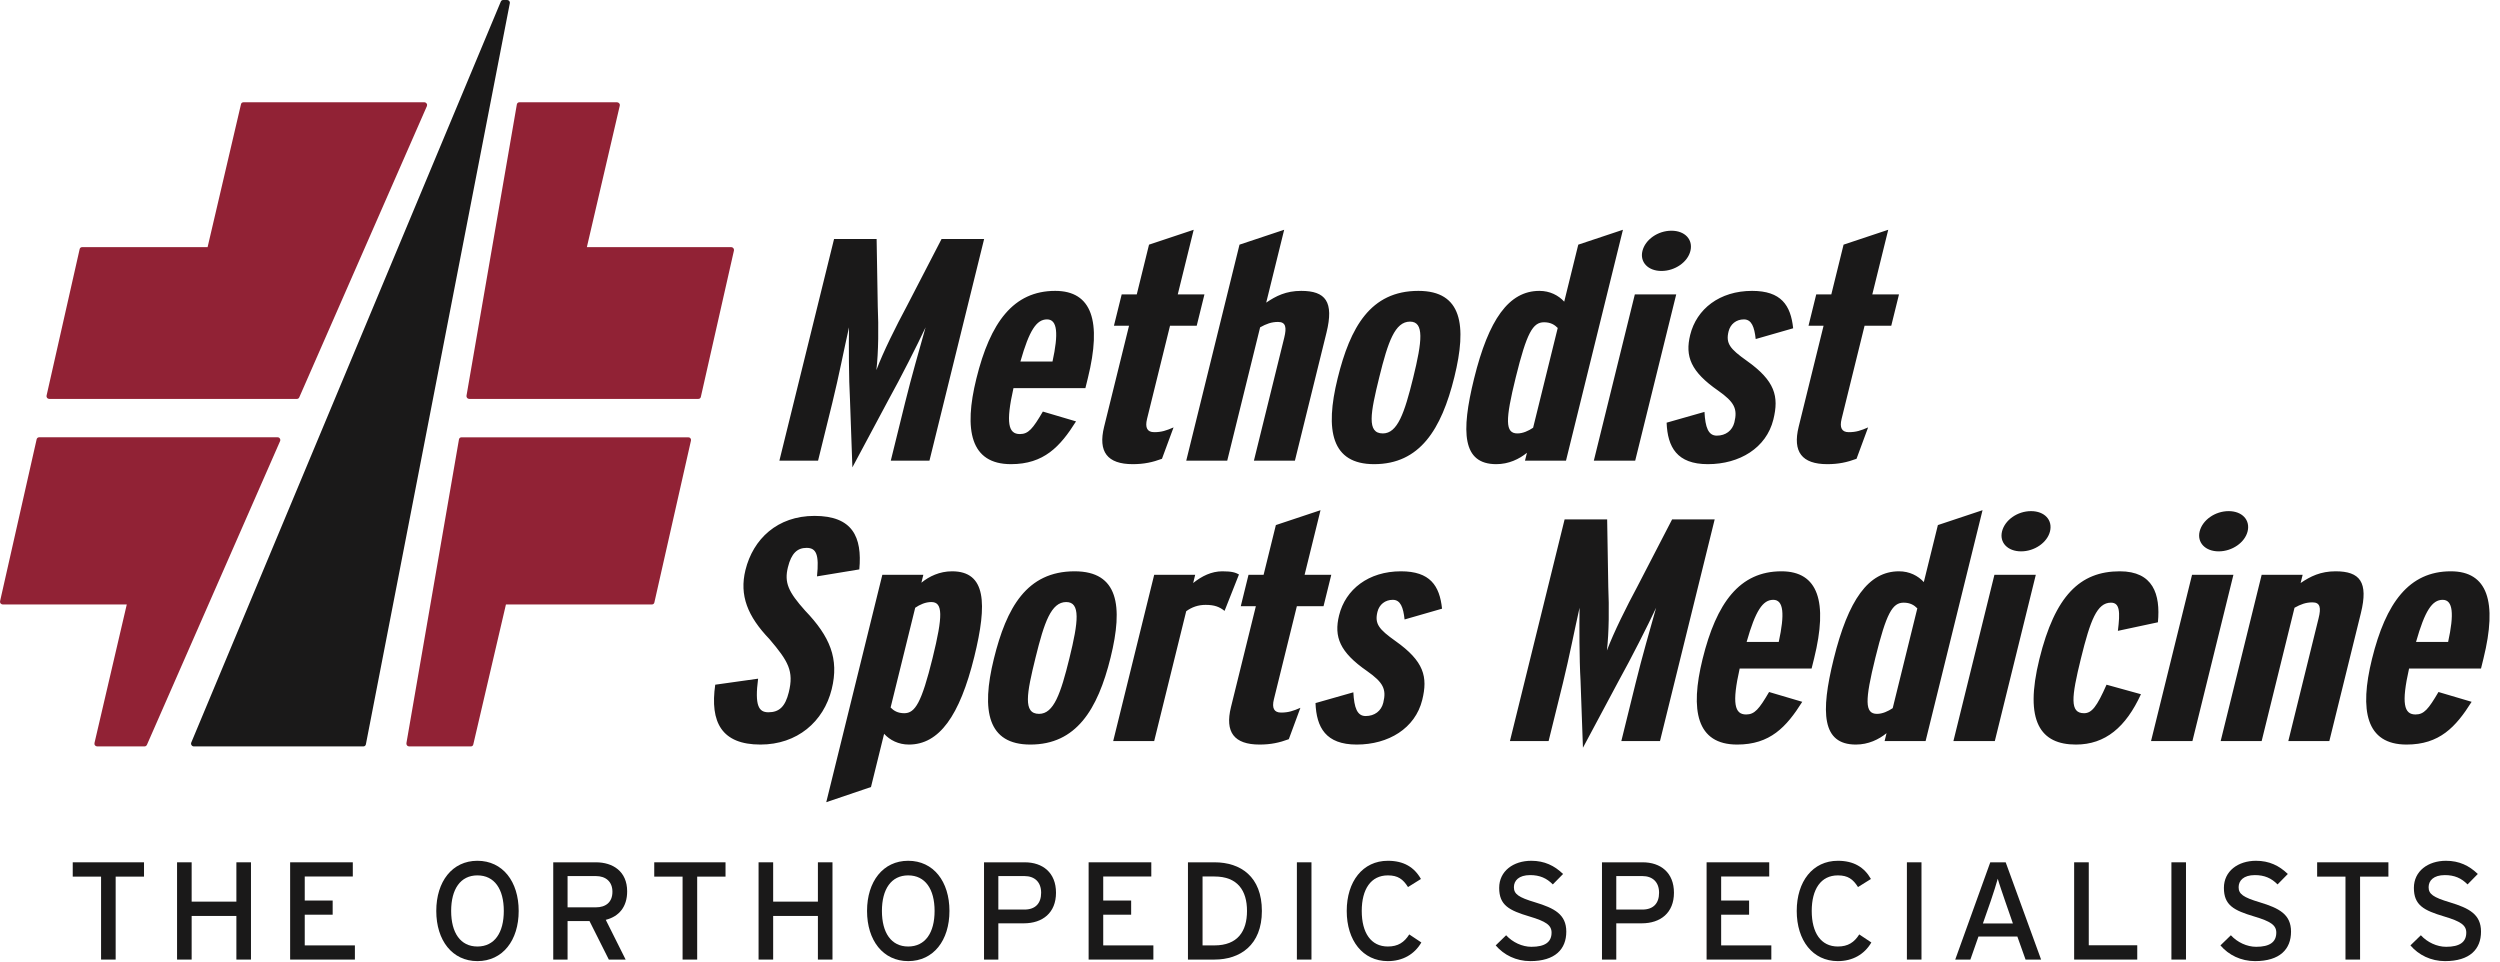 <svg xmlns="http://www.w3.org/2000/svg" width="182" height="70" viewBox="0 0 182 70">
  <g fill="none" fill-rule="evenodd">
    <polyline fill="#1A1919" points="8.42 63.818 8.42 69.857 7.358 69.857 7.358 63.818 5.295 63.818 5.295 62.776 10.484 62.776 10.484 63.818 8.42 63.818"/>
    <polyline fill="#1A1919" points="17.209 69.857 17.209 66.681 13.952 66.681 13.952 69.857 12.89 69.857 12.89 62.776 13.952 62.776 13.952 65.639 17.209 65.639 17.209 62.776 18.271 62.776 18.271 69.857 17.209 69.857"/>
    <polyline fill="#1A1919" points="21.122 69.857 21.122 62.776 25.684 62.776 25.684 63.809 22.185 63.809 22.185 65.559 24.218 65.559 24.218 66.59 22.185 66.59 22.185 68.825 25.836 68.825 25.836 69.857 21.122 69.857"/>
    <path fill="#1A1919" d="M34.755 63.728C33.521 63.728 32.844 64.729 32.844 66.317 32.844 67.905 33.521 68.906 34.755 68.906 35.999 68.906 36.677 67.905 36.677 66.317 36.677 64.729 35.999 63.728 34.755 63.728zM34.755 69.969C32.924 69.969 31.761 68.462 31.761 66.317 31.761 64.172 32.924 62.665 34.755 62.665 36.596 62.665 37.76 64.172 37.76 66.317 37.76 68.462 36.596 69.969 34.755 69.969L34.755 69.969zM43.382 63.778L41.319 63.778 41.319 66.054 43.382 66.054C44.089 66.054 44.585 65.69 44.585 64.921 44.585 64.183 44.1 63.778 43.382 63.778zM44.1 66.964L45.546 69.857 44.323 69.857 42.917 67.056 41.319 67.056 41.319 69.857 40.276 69.857 40.276 62.776 43.382 62.776C44.616 62.776 45.657 63.434 45.657 64.891 45.657 66.024 45.061 66.722 44.1 66.964L44.1 66.964z"/>
    <polyline fill="#1A1919" points="50.755 63.818 50.755 69.857 49.692 69.857 49.692 63.818 47.629 63.818 47.629 62.776 52.818 62.776 52.818 63.818 50.755 63.818"/>
    <polyline fill="#1A1919" points="59.543 69.857 59.543 66.681 56.286 66.681 56.286 69.857 55.224 69.857 55.224 62.776 56.286 62.776 56.286 65.639 59.543 65.639 59.543 62.776 60.605 62.776 60.605 69.857 59.543 69.857"/>
    <path fill="#1A1919" d="M66.116 63.728C64.881 63.728 64.204 64.729 64.204 66.317 64.204 67.905 64.881 68.906 66.116 68.906 67.359 68.906 68.038 67.905 68.038 66.317 68.038 64.729 67.359 63.728 66.116 63.728zM66.116 69.969C64.285 69.969 63.121 68.462 63.121 66.317 63.121 64.172 64.285 62.665 66.116 62.665 67.957 62.665 69.12 64.172 69.12 66.317 69.12 68.462 67.957 69.969 66.116 69.969L66.116 69.969zM74.581 63.778L72.679 63.778 72.679 66.216 74.581 66.216C75.39 66.216 75.795 65.75 75.795 64.991 75.795 64.213 75.32 63.778 74.581 63.778zM74.53 67.218L72.679 67.218 72.679 69.857 71.637 69.857 71.637 62.776 74.601 62.776C75.906 62.776 76.877 63.525 76.877 64.991 76.877 66.449 75.906 67.218 74.53 67.218L74.53 67.218z"/>
    <polyline fill="#1A1919" points="79.252 69.857 79.252 62.776 83.815 62.776 83.815 63.809 80.315 63.809 80.315 65.559 82.348 65.559 82.348 66.59 80.315 66.59 80.315 68.825 83.966 68.825 83.966 69.857 79.252 69.857"/>
    <path fill="#1A1919" d="M88.415,63.809 L87.546,63.809 L87.546,68.825 L88.415,68.825 C90.095,68.825 90.782,67.804 90.782,66.317 C90.782,64.83 90.095,63.809 88.415,63.809 Z M88.415,69.857 L86.483,69.857 L86.483,62.776 L88.415,62.776 C90.317,62.776 91.865,63.818 91.865,66.317 C91.865,68.816 90.267,69.857 88.415,69.857 L88.415,69.857 Z"/>
    <polygon fill="#1A1919" points="94.413 69.857 95.475 69.857 95.475 62.776 94.413 62.776"/>
    <path fill="#1A1919" d="M101.037 69.969C99.206 69.969 98.042 68.462 98.042 66.317 98.042 64.172 99.206 62.665 101.037 62.665 102.19 62.665 102.959 63.131 103.444 63.99L102.503 64.578C102.139 64 101.765 63.728 101.037 63.728 99.802 63.728 99.135 64.729 99.135 66.317 99.135 67.905 99.802 68.906 101.037 68.906 101.775 68.906 102.23 68.603 102.594 68.026L103.474 68.612C102.969 69.482 102.109 69.969 101.037 69.969M111.406 69.969C110.374 69.969 109.484 69.523 108.887 68.825L109.646 68.087C110.121 68.603 110.818 68.927 111.487 68.927 112.478 68.927 112.954 68.582 112.954 67.895 112.954 67.349 112.539 67.075 111.355 66.722 109.858 66.276 109.14 65.902 109.14 64.638 109.14 63.414 110.172 62.665 111.477 62.665 112.437 62.665 113.165 63.02 113.792 63.626L113.044 64.386C112.6 63.93 112.093 63.707 111.395 63.707 110.566 63.707 110.212 64.112 110.212 64.587 110.212 65.082 110.536 65.326 111.76 65.69 113.156 66.115 114.026 66.561 114.026 67.824 114.026 69.099 113.216 69.969 111.406 69.969M119.567 63.778L117.665 63.778 117.665 66.216 119.567 66.216C120.376 66.216 120.781 65.75 120.781 64.991 120.781 64.213 120.305 63.778 119.567 63.778zM119.517 67.218L117.665 67.218 117.665 69.857 116.624 69.857 116.624 62.776 119.586 62.776C120.892 62.776 121.864 63.525 121.864 64.991 121.864 66.449 120.892 67.218 119.517 67.218L119.517 67.218z"/>
    <polyline fill="#1A1919" points="124.24 69.857 124.24 62.776 128.8 62.776 128.8 63.809 125.3 63.809 125.3 65.559 127.334 65.559 127.334 66.59 125.3 66.59 125.3 68.825 128.953 68.825 128.953 69.857 124.24 69.857"/>
    <path fill="#1A1919" d="M133.796,69.969 C131.965,69.969 130.802,68.462 130.802,66.317 C130.802,64.172 131.965,62.665 133.796,62.665 C134.949,62.665 135.717,63.131 136.204,63.99 L135.263,64.578 C134.899,64 134.524,63.728 133.796,63.728 C132.562,63.728 131.894,64.729 131.894,66.317 C131.894,67.905 132.562,68.906 133.796,68.906 C134.534,68.906 134.99,68.603 135.354,68.026 L136.234,68.612 C135.728,69.482 134.868,69.969 133.796,69.969"/>
    <polygon fill="#1A1919" points="138.822 69.857 139.884 69.857 139.884 62.776 138.822 62.776"/>
    <path fill="#1A1919" d="M145.973,65.599 C145.802,65.093 145.518,64.275 145.437,63.971 C145.357,64.275 145.103,65.082 144.921,65.608 L144.355,67.228 L146.539,67.228 L145.973,65.599 Z M147.46,69.857 L146.863,68.178 L144.032,68.178 L143.444,69.857 L142.341,69.857 L144.892,62.776 L146.014,62.776 L148.592,69.857 L147.46,69.857 L147.46,69.857 Z"/>
    <polyline fill="#1A1919" points="150.998 69.857 150.998 62.776 152.062 62.776 152.062 68.816 155.592 68.816 155.592 69.857 150.998 69.857"/>
    <polygon fill="#1A1919" points="158.079 69.857 159.14 69.857 159.14 62.776 158.079 62.776"/>
    <path fill="#1A1919" d="M164.166,69.969 C163.134,69.969 162.245,69.523 161.648,68.825 L162.407,68.087 C162.881,68.603 163.58,68.927 164.247,68.927 C165.239,68.927 165.714,68.582 165.714,67.895 C165.714,67.349 165.299,67.075 164.116,66.722 C162.619,66.276 161.9,65.902 161.9,64.638 C161.9,63.414 162.933,62.665 164.238,62.665 C165.198,62.665 165.926,63.02 166.553,63.626 L165.805,64.386 C165.361,63.93 164.854,63.707 164.156,63.707 C163.327,63.707 162.972,64.112 162.972,64.587 C162.972,65.082 163.296,65.326 164.52,65.69 C165.916,66.115 166.787,66.561 166.787,67.824 C166.787,69.099 165.976,69.969 164.166,69.969"/>
    <polyline fill="#1A1919" points="171.813 63.818 171.813 69.857 170.751 69.857 170.751 63.818 168.688 63.818 168.688 62.776 173.876 62.776 173.876 63.818 171.813 63.818"/>
    <path fill="#1A1919" d="M177.997 69.969C176.966 69.969 176.077 69.523 175.479 68.825L176.238 68.087C176.712 68.603 177.411 68.927 178.079 68.927 179.07 68.927 179.545 68.582 179.545 67.895 179.545 67.349 179.13 67.075 177.948 66.722 176.45 66.276 175.731 65.902 175.731 64.638 175.731 63.414 176.764 62.665 178.069 62.665 179.029 62.665 179.757 63.02 180.384 63.626L179.636 64.386C179.192 63.93 178.685 63.707 177.987 63.707 177.158 63.707 176.803 64.112 176.803 64.587 176.803 65.082 177.127 65.326 178.351 65.69 179.747 66.115 180.618 66.561 180.618 67.824 180.618 69.099 179.808 69.969 177.997 69.969M64.849 33.538L65.889 29.318C66.373 27.357 66.918 25.489 67.383 23.829 66.788 25.098 65.578 27.495 64.668 29.133L62.054 34.023 61.88 29.133C61.788 27.565 61.788 25.051 61.808 23.829 61.462 25.351 61.062 27.427 60.595 29.318L59.555 33.538 56.739 33.538 60.72 17.397 63.818 17.397 63.901 22.308C63.966 23.76 63.955 25.628 63.801 26.942 64.293 25.628 65.238 23.737 66.018 22.284L68.547 17.397 71.645 17.397 67.664 33.538 64.849 33.538M76.224 23.252C75.463 23.252 74.933 24.037 74.286 26.319L76.622 26.319C77.066 24.29 76.984 23.252 76.224 23.252zM73.78 28.257C73.21 30.792 73.405 31.6 74.249 31.6 74.869 31.6 75.191 31.209 75.92 29.962L78.335 30.677C77.176 32.523 75.99 33.791 73.598 33.791 70.64 33.791 70.157 31.3 71.079 27.565 72.09 23.461 73.779 21.176 76.82 21.176 79.495 21.176 80.216 23.392 79.198 27.519 79.164 27.657 79.067 28.048 79.016 28.257L73.78 28.257 73.78 28.257zM84.591 33.4C83.909 33.653 83.284 33.791 82.467 33.791 80.608 33.791 79.93 32.891 80.379 31.07L82.194 23.713 81.095 23.713 81.659 21.431 82.757 21.431 83.649 17.811 86.901 16.727 85.741 21.431 87.684 21.431 87.121 23.713 85.178 23.713 83.505 30.494C83.347 31.139 83.519 31.462 84.026 31.462 84.561 31.462 84.9 31.347 85.435 31.115L84.591 33.4M91.284 33.538L93.491 24.59C93.679 23.829 93.607 23.437 93.043 23.437 92.565 23.437 92.194 23.575 91.737 23.829L89.342 33.538 86.358 33.538 90.236 17.811 93.488 16.727 92.18 22.031C92.891 21.546 93.628 21.176 94.727 21.176 96.501 21.176 97.125 21.961 96.567 24.222L94.269 33.538 91.284 33.538M102.649 23.414C101.551 23.414 101.046 24.89 100.414 27.449 99.766 30.078 99.488 31.554 100.67 31.554 101.74 31.554 102.244 30.078 102.875 27.519 103.54 24.821 103.691 23.414 102.649 23.414zM100.034 33.791C96.936 33.791 96.441 31.347 97.38 27.542 98.295 23.829 99.765 21.176 103.257 21.176 106.439 21.176 106.804 23.691 105.877 27.449 104.933 31.277 103.356 33.791 100.034 33.791L100.034 33.791zM113.403 23.875C113.178 23.646 112.885 23.461 112.407 23.461 111.59 23.461 111.149 24.222 110.347 27.472 109.58 30.586 109.566 31.554 110.468 31.554 110.862 31.554 111.273 31.369 111.611 31.139L113.403 23.875zM111.019 33.538L111.162 32.962C110.598 33.423 109.831 33.791 108.93 33.791 106.452 33.791 106.351 31.462 107.312 27.565 108.375 23.252 109.844 21.176 112.068 21.176 112.829 21.176 113.454 21.5 113.875 21.961L114.898 17.811 118.15 16.727 114.004 33.538 111.019 33.538 111.019 33.538zM120.956 19.726C119.971 19.726 119.371 19.079 119.569 18.271 119.774 17.441 120.694 16.796 121.68 16.796 122.664 16.796 123.266 17.441 123.061 18.271 122.862 19.079 121.942 19.726 120.956 19.726zM116.03 33.538L119.016 21.431 122.029 21.431 119.042 33.538 116.03 33.538 116.03 33.538zM124.33 33.791C122.078 33.791 121.399 32.546 121.33 30.771L124.086 29.986C124.144 31.115 124.364 31.715 124.982 31.715 125.63 31.715 126.115 31.347 126.263 30.747 126.507 29.756 126.26 29.271 125.085 28.441 123.09 27.057 122.66 25.951 123.046 24.381 123.512 22.493 125.188 21.176 127.552 21.176 129.664 21.176 130.366 22.216 130.542 23.899L127.815 24.682C127.72 23.807 127.519 23.252 126.956 23.252 126.393 23.252 125.969 23.599 125.839 24.129 125.623 25.004 125.949 25.398 127.147 26.251 129.232 27.727 129.516 28.857 129.101 30.539 128.588 32.615 126.638 33.791 124.33 33.791M135.155 33.4C134.473 33.653 133.846 33.791 133.031 33.791 131.172 33.791 130.494 32.891 130.943 31.07L132.756 23.713 131.66 23.713 132.222 21.431 133.32 21.431 134.212 17.811 137.464 16.727 136.304 21.431 138.247 21.431 137.684 23.713 135.741 23.713 134.069 30.494C133.91 31.139 134.083 31.462 134.589 31.462 135.124 31.462 135.463 31.347 135.999 31.115L135.155 33.4M55.359 54.204C52.543 54.204 51.674 52.59 52.069 49.846L55.19 49.408C54.932 51.369 55.235 51.854 55.939 51.854 56.728 51.854 57.167 51.439 57.423 50.4 57.805 48.855 57.389 48.14 56.015 46.526 54.423 44.865 53.815 43.344 54.269 41.498 54.827 39.239 56.593 37.557 59.295 37.557 62.055 37.557 62.778 39.077 62.558 41.453L59.477 41.96C59.644 40.369 59.424 39.885 58.721 39.885 58.045 39.885 57.612 40.277 57.361 41.292 57.083 42.421 57.396 43.091 58.609 44.45 60.424 46.341 61.095 47.955 60.549 50.169 59.963 52.545 58.034 54.204 55.359 54.204M67.799 43.829C67.377 43.829 66.965 44.012 66.627 44.244L64.836 51.507C65.06 51.738 65.353 51.922 65.831 51.922 66.62 51.922 67.088 51.16 67.891 47.909 68.658 44.796 68.644 43.829 67.799 43.829zM66.169 54.204C65.409 54.204 64.785 53.883 64.363 53.421L63.408 57.295 60.151 58.4 64.234 41.845 67.219 41.845 67.077 42.421C67.641 41.96 68.407 41.591 69.309 41.591 71.786 41.591 71.887 43.921 70.927 47.817 69.863 52.128 68.365 54.204 66.169 54.204L66.169 54.204zM77.623 43.829C76.526 43.829 76.021 45.303 75.39 47.864 74.742 50.492 74.463 51.969 75.645 51.969 76.715 51.969 77.22 50.492 77.85 47.934 78.516 45.235 78.667 43.829 77.623 43.829zM75.009 54.204C71.912 54.204 71.416 51.76 72.355 47.955 73.271 44.244 74.741 41.591 78.232 41.591 81.414 41.591 81.779 44.106 80.852 47.864 79.908 51.692 78.331 54.204 75.009 54.204L75.009 54.204zM89.148 44.473C88.771 44.173 88.412 44.035 87.764 44.035 87.228 44.035 86.767 44.197 86.356 44.497L84.024 53.951 81.04 53.951 84.025 41.845 87.01 41.845 86.862 42.444C87.494 41.938 88.198 41.591 88.987 41.591 89.691 41.591 89.949 41.683 90.197 41.821L89.148 44.473M93.825 53.813C93.143 54.066 92.517 54.204 91.701 54.204 89.842 54.204 89.164 53.305 89.613 51.483L91.427 44.129 90.329 44.129 90.892 41.845 91.99 41.845 92.883 38.225 96.134 37.142 94.975 41.845 96.917 41.845 96.354 44.129 94.412 44.129 92.74 50.907C92.58 51.554 92.754 51.875 93.26 51.875 93.795 51.875 94.133 51.76 94.669 51.53L93.825 53.813M98.768 54.204C96.516 54.204 95.837 52.96 95.769 51.184L98.524 50.4C98.583 51.53 98.802 52.128 99.42 52.128 100.069 52.128 100.555 51.76 100.702 51.16 100.946 50.169 100.7 49.685 99.524 48.855 97.529 47.472 97.099 46.364 97.486 44.796 97.952 42.906 99.627 41.591 101.992 41.591 104.103 41.591 104.805 42.629 104.981 44.312L102.253 45.097C102.16 44.22 101.958 43.667 101.396 43.667 100.833 43.667 100.409 44.012 100.278 44.544 100.062 45.418 100.388 45.811 101.585 46.664 103.671 48.14 103.956 49.27 103.539 50.954 103.028 53.028 101.077 54.204 98.768 54.204M118.032 53.951L119.073 49.732C119.555 47.772 120.1 45.903 120.566 44.244 119.972 45.511 118.761 47.909 117.851 49.546L115.238 54.436 115.063 49.546C114.971 47.979 114.972 45.465 114.992 44.244 114.645 45.765 114.245 47.84 113.779 49.732L112.738 53.951 109.922 53.951 113.904 37.81 117.001 37.81 117.083 42.721C117.148 44.173 117.137 46.043 116.983 47.356 117.476 46.043 118.421 44.15 119.202 42.697L121.731 37.81 124.829 37.81 120.847 53.951 118.032 53.951M129.093 43.667C128.332 43.667 127.802 44.45 127.154 46.734L129.492 46.734C129.935 44.703 129.854 43.667 129.093 43.667zM126.648 48.67C126.079 51.207 126.274 52.014 127.119 52.014 127.739 52.014 128.061 51.622 128.789 50.378L131.204 51.092C130.044 52.937 128.859 54.204 126.466 54.204 123.509 54.204 123.026 51.714 123.947 47.979 124.959 43.874 126.648 41.591 129.689 41.591 132.364 41.591 133.085 43.805 132.067 47.934 132.033 48.07 131.936 48.463 131.884 48.67L126.648 48.67 126.648 48.67zM139.581 44.289C139.356 44.059 139.065 43.874 138.586 43.874 137.769 43.874 137.329 44.635 136.526 47.887 135.758 50.999 135.745 51.969 136.646 51.969 137.04 51.969 137.452 51.783 137.789 51.554L139.581 44.289zM137.199 53.951L137.34 53.375C136.776 53.836 136.009 54.204 135.109 54.204 132.63 54.204 132.53 51.875 133.491 47.979 134.555 43.667 136.024 41.591 138.247 41.591 139.008 41.591 139.632 41.913 140.054 42.376L141.078 38.225 144.329 37.142 140.183 53.951 137.199 53.951 137.199 53.951zM147.136 40.139C146.15 40.139 145.548 39.492 145.748 38.686 145.953 37.857 146.872 37.21 147.858 37.21 148.844 37.21 149.445 37.857 149.24 38.686 149.04 39.492 148.122 40.139 147.136 40.139zM142.208 53.951L145.194 41.845 148.207 41.845 145.222 53.951 142.208 53.951 142.208 53.951zM151.128 54.204C148.566 54.204 147.341 52.545 148.467 47.979 149.605 43.367 151.423 41.591 154.324 41.591 156.745 41.591 157.292 43.253 157.096 45.303L154.182 45.926C154.355 44.544 154.324 43.874 153.676 43.874 152.663 43.874 152.18 45.143 151.492 47.934 150.787 50.792 150.677 51.922 151.719 51.922 152.282 51.922 152.654 51.439 153.356 49.846L155.861 50.539C154.762 52.937 153.267 54.204 151.128 54.204M161.522 40.139C160.537 40.139 159.935 39.492 160.134 38.686 160.339 37.857 161.259 37.21 162.245 37.21 163.229 37.21 163.831 37.857 163.625 38.686 163.426 39.492 162.507 40.139 161.522 40.139zM156.595 53.951L159.581 41.845 162.593 41.845 159.608 53.951 156.595 53.951 156.595 53.951zM166.589 53.951L168.795 45.003C168.984 44.244 168.912 43.852 168.348 43.852 167.87 43.852 167.498 43.989 167.041 44.244L164.648 53.951 161.664 53.951 164.649 41.845 167.633 41.845 167.485 42.444C168.196 41.96 168.934 41.591 170.033 41.591 171.806 41.591 172.43 42.376 171.872 44.635L169.575 53.951 166.589 53.951M177.826 43.667C177.065 43.667 176.534 44.45 175.887 46.734L178.223 46.734C178.667 44.703 178.585 43.667 177.826 43.667zM175.38 48.67C174.811 51.207 175.006 52.014 175.851 52.014 176.47 52.014 176.791 51.622 177.521 50.378L179.935 51.092C178.776 52.937 177.591 54.204 175.198 54.204 172.242 54.204 171.757 51.714 172.679 47.979 173.692 43.874 175.38 41.591 178.421 41.591 181.096 41.591 181.817 43.805 180.798 47.934 180.765 48.07 180.667 48.463 180.617 48.67L175.38 48.67 175.38 48.67z"/>
    <path fill="#912235" d="M50.107 31.836L33.593 31.836C33.505 31.836 33.428 31.899 33.413 31.986L29.586 54.108C29.583 54.159 29.596 54.224 29.635 54.267 29.671 54.314 29.732 54.339 29.788 54.339L34.286 54.339C34.367 54.339 34.442 54.277 34.456 54.195L36.832 44.006 47.457 44.006C47.549 44.006 47.619 43.945 47.637 43.865L50.303 32.072C50.314 32.015 50.302 31.954 50.262 31.909 50.226 31.86 50.17 31.836 50.107 31.836M3.583 29.04L21.619 29.04C21.691 29.04 21.754 28.997 21.786 28.928L31.079 7.723C31.102 7.658 31.097 7.594 31.061 7.538 31.019 7.481 30.96 7.446 30.897 7.446L17.721 7.446C17.631 7.446 17.556 7.507 17.543 7.592L15.113 17.991 5.979 17.991C5.891 17.991 5.815 18.05 5.799 18.134L3.39 28.801C3.377 28.853 3.391 28.918 3.429 28.968 3.465 29.013 3.524 29.04 3.583 29.04M53.392 18.07C53.356 18.023 53.297 17.991 53.239 17.991L42.724 17.991 45.121 7.687C45.135 7.63 45.121 7.57 45.078 7.525 45.038 7.475 44.984 7.446 44.923 7.446L37.804 7.446C37.716 7.446 37.64 7.515 37.626 7.603L33.961 28.808C33.952 28.867 33.968 28.925 34.007 28.969 34.043 29.015 34.097 29.04 34.16 29.04L50.84 29.04C50.934 29.04 51.004 28.981 51.021 28.896L53.433 18.232C53.44 18.176 53.428 18.111 53.392 18.07M20.371 31.923C20.339 31.864 20.276 31.834 20.204 31.834L2.849 31.834C2.763 31.834 2.689 31.893 2.669 31.974L.005 43.766C-.008 43.823.006 43.882.042 43.929.082 43.974.141 44.006.199 44.006L9.229 44.006 6.878 54.095C6.866 54.154 6.878 54.215 6.918 54.264 6.952 54.31 7.013 54.339 7.076 54.339L10.524 54.339C10.597 54.339 10.662 54.29 10.694 54.228L20.393 32.108C20.416 32.049 20.411 31.979 20.371 31.923"/>
    <path fill="#1A1919" d="M37.078,0.075 C37.038,0.028 36.981,0 36.92,0 L36.629,0 C36.554,0 36.489,0.045 36.46,0.113 L13.921,54.066 C13.899,54.129 13.907,54.195 13.946,54.249 C13.982,54.305 14.047,54.339 14.108,54.339 L26.455,54.339 C26.545,54.339 26.617,54.276 26.636,54.19 L37.114,0.239 C37.128,0.181 37.109,0.122 37.078,0.075"/>
  </g>
</svg>
